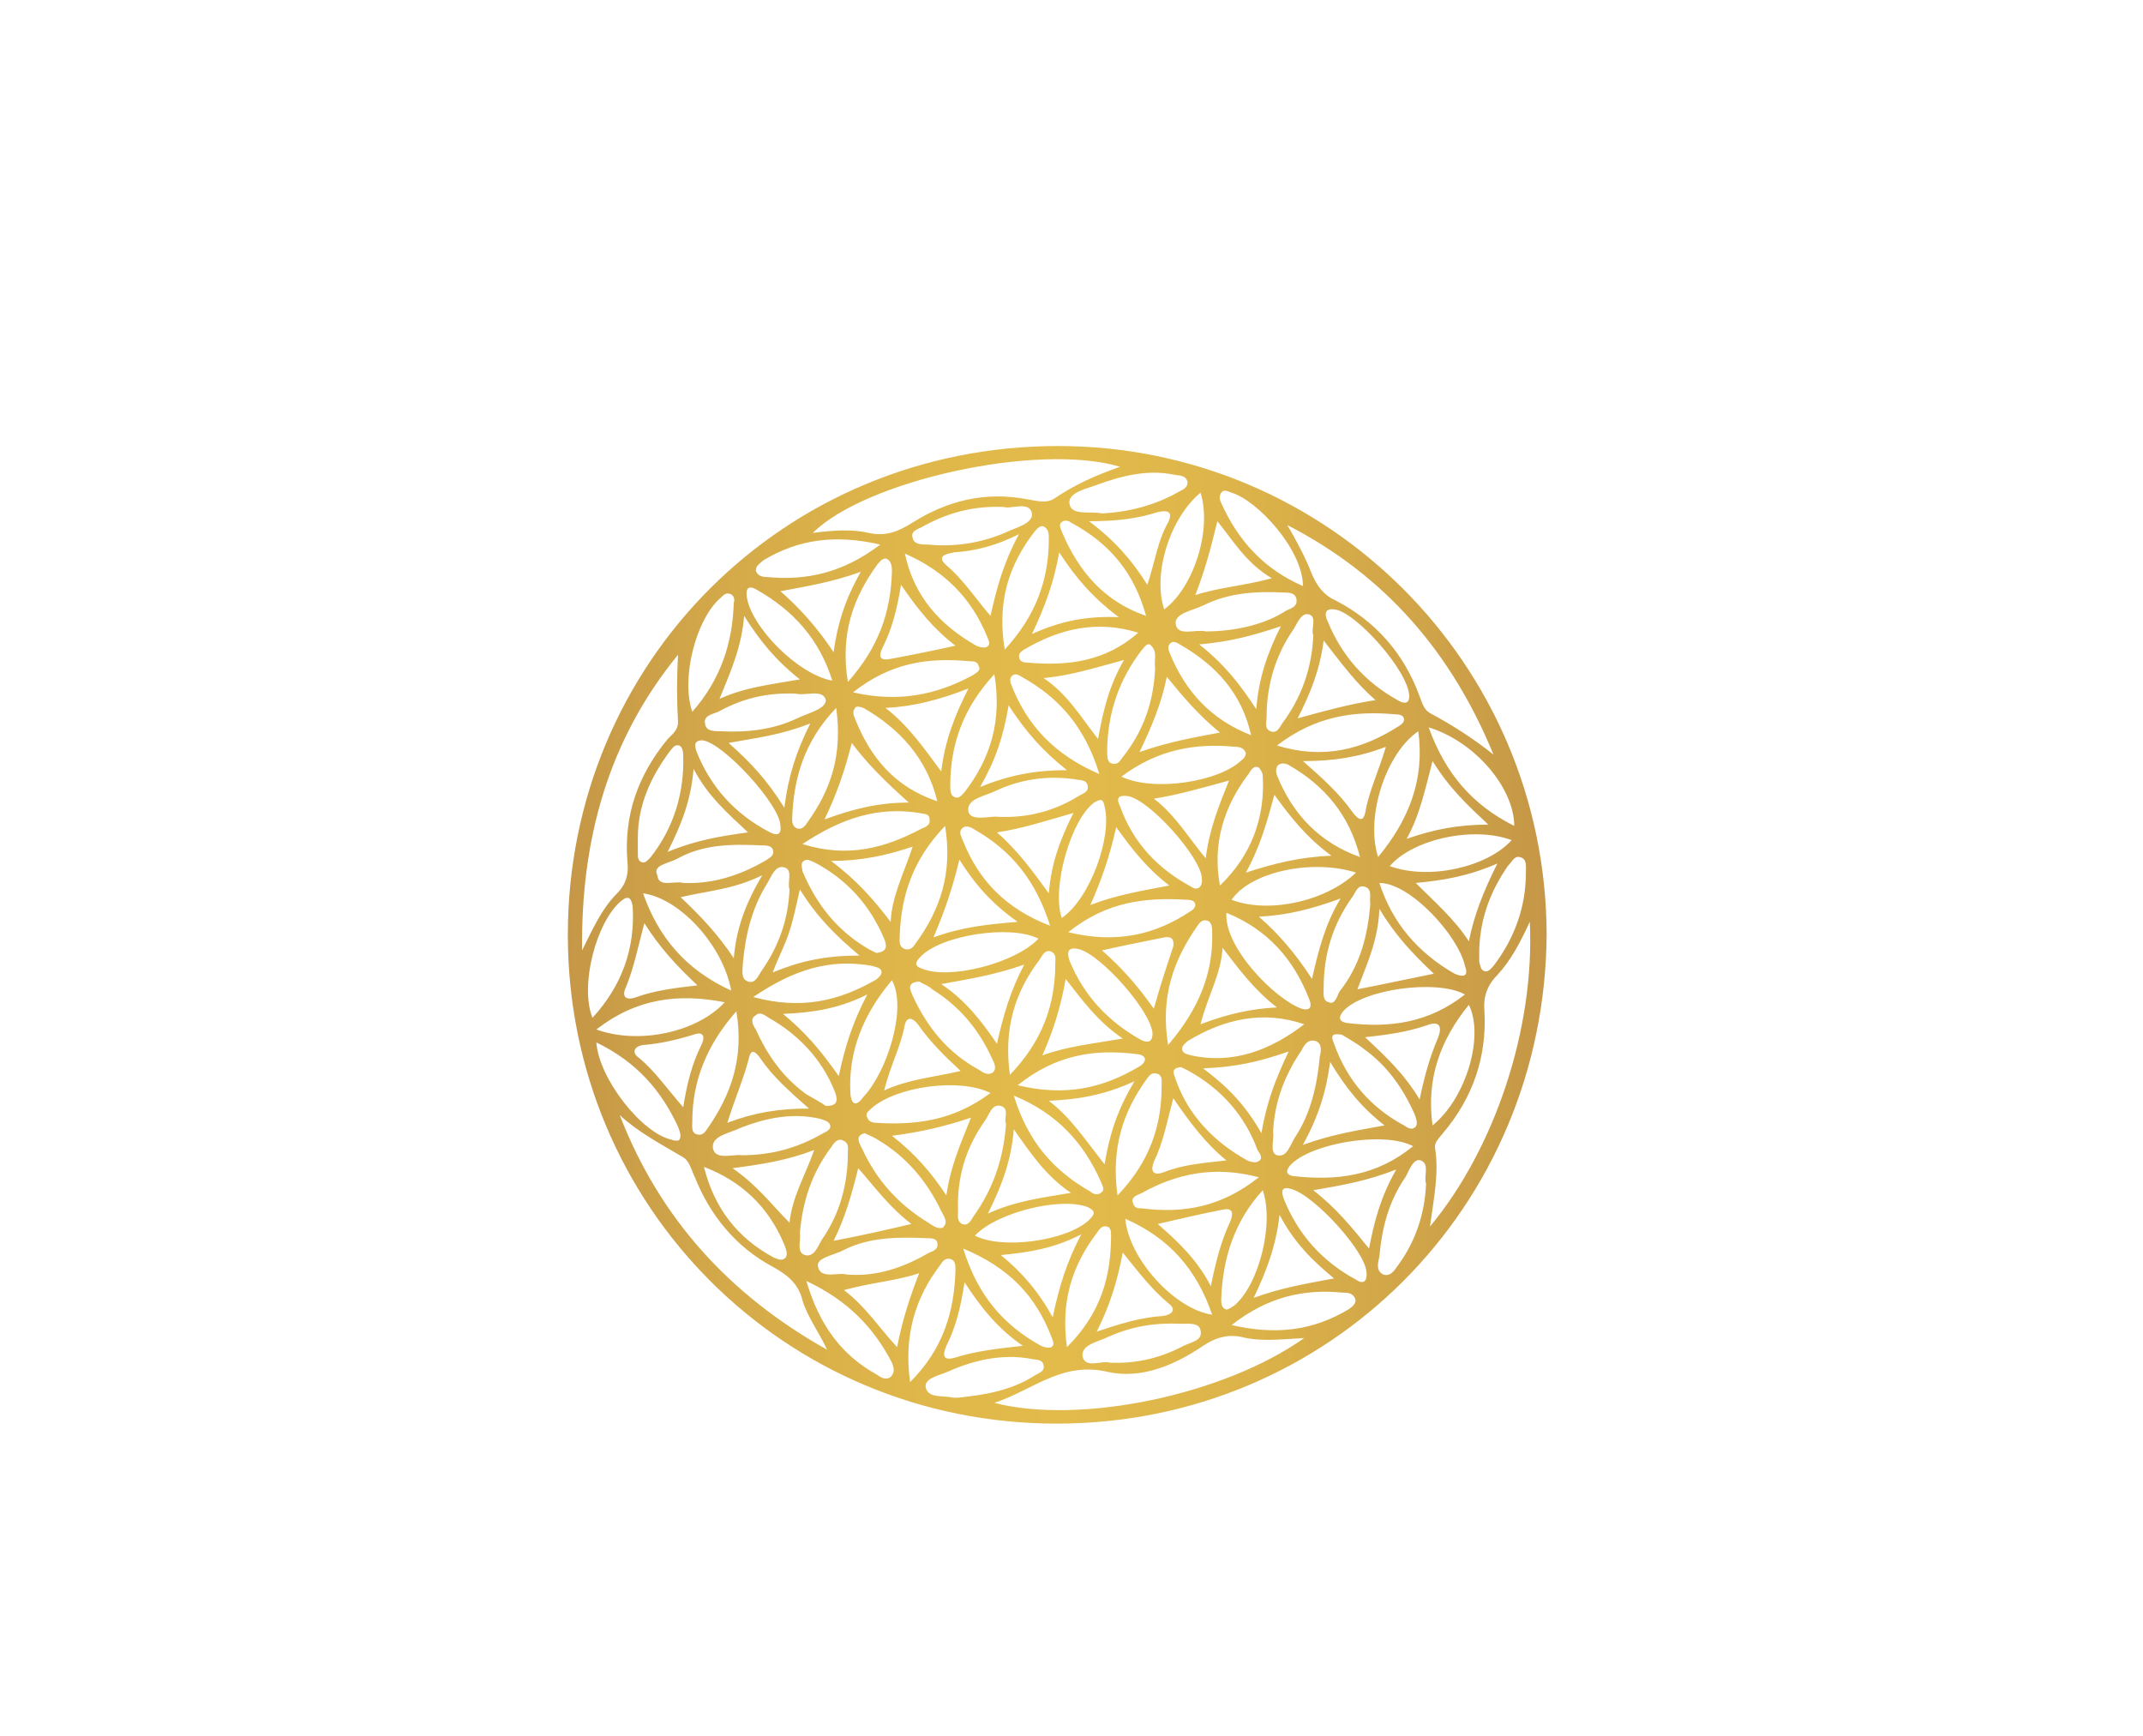 <svg xmlns="http://www.w3.org/2000/svg" xmlns:xlink="http://www.w3.org/1999/xlink" id="Layer_1" x="0px" y="0px" viewBox="0 0 165.3 133.9" style="enable-background:new 0 0 165.3 133.9;" xml:space="preserve"><style type="text/css">	.st0{fill:url(#SVGID_1_);}</style><linearGradient id="SVGID_1_" gradientUnits="userSpaceOnUse" x1="43.771" y1="72.085" x2="119.184" y2="72.085">	<stop offset="0" style="stop-color:#C59747"></stop>	<stop offset="0.159" style="stop-color:#D4A949"></stop>	<stop offset="0.341" style="stop-color:#DFB64A"></stop>	<stop offset="0.504" style="stop-color:#E3BB4B"></stop>	<stop offset="0.663" style="stop-color:#DEB54A"></stop>	<stop offset="0.874" style="stop-color:#D0A448"></stop>	<stop offset="1" style="stop-color:#C59747"></stop></linearGradient><path class="st0" d="M81.6,34.4c-21.1,0-37.8,16.7-37.8,37.7c0,20.9,16.7,37.7,37.7,37.7c21,0,37.7-16.7,37.8-37.8 C119.2,51.2,102.4,34.4,81.6,34.4z M117.2,66.1c0.6,0.1,0.5,0.7,0.5,1.2c0,2.7-0.9,5.1-2.5,7.2c-0.2,0.2-0.4,0.5-0.7,0.4 c-0.3-0.1-0.3-0.4-0.4-0.7c0-0.4,0-0.8,0-1c0.1-2.5,0.9-4.5,2.2-6.4C116.6,66.5,116.8,66,117.2,66.1z M102.5,77.3 c-0.5-0.1-0.4-0.7-0.4-1.1c0-2.6,0.7-4.9,2.2-7c0.3-0.4,0.4-1,1-0.8c0.6,0.2,0.3,0.9,0.4,1.3c-0.2,2.5-0.8,4.8-2.4,6.8 C103.1,77,102.9,77.5,102.5,77.3z M106.8,86.8c-2.2,0.4-4.1,0.7-6.3,1.5c1.2-2.2,1.8-4.1,2.1-6.4C103.8,83.9,105,85.4,106.8,86.8z  M86.2,92.2c-0.5-3.6,0.4-6.4,2.2-8.9c0.2-0.3,0.4-0.6,0.8-0.5c0.5,0.1,0.4,0.6,0.4,1C89.6,86.8,88.7,89.6,86.2,92.2z M86.6,96.6 c1.2,1.5,2.2,2.8,3.5,3.9c0.7,0.5,0.3,0.9-0.4,1c-1.7,0.1-3.3,0.6-5.1,1.2C85.6,100.7,86.2,98.8,86.6,96.6z M65.6,84.4 c-0.2-3.3,1-6.2,3.2-8.8c1.2,2.2-0.4,7.1-2.2,9C66.1,85.3,65.7,85.3,65.6,84.4z M66.2,90.1c1.4,1.6,2.4,3,4.1,4.3 c-2.1,0.5-3.9,0.9-6,1.3C65.2,93.9,65.7,92.1,66.2,90.1z M57.3,74.3c0.2-2.2,0.7-4.3,1.9-6.2c0.3-0.5,0.6-1.4,1.3-1.2 c0.7,0.2,0.2,1.1,0.4,1.7c-0.1,2.3-0.8,4.3-2.1,6.2c-0.3,0.4-0.5,1.1-1.1,0.9C57.1,75.5,57.3,74.8,57.3,74.3z M56.6,73.9 c-1.2-1.8-2.5-3.2-4.1-4.7c2.1-0.5,4.1-0.6,6.3-1.7C57.5,69.7,56.8,71.6,56.6,73.9z M76.7,52c0.6,3.6-0.3,6.5-2.3,9.1 c-0.2,0.2-0.4,0.5-0.7,0.4c-0.4-0.1-0.4-0.5-0.4-0.9C73.3,57.4,74.3,54.6,76.7,52z M76.4,47.5c-1.2-1.4-2.1-2.8-3.4-3.9 c-0.9-0.8,0.2-0.9,0.6-1c1.6-0.1,3.2-0.5,5-1.4C77.4,43.4,76.9,45.3,76.4,47.5z M97.1,59.2c0.1,0.1,0.3,0.4,0.3,0.6 c0.2,3.3-0.9,6.2-3.3,8.5c-0.6-3.2,0.3-6.1,2.2-8.6C96.5,59.4,96.7,59,97.1,59.2z M96.9,54.7c-1.3-2-2.5-3.5-4.4-5 c2.4-0.2,4.2-0.7,6.3-1.4C97.8,50.3,97.1,52.2,96.9,54.7z M98.5,57.5c3-2.3,6-2.7,9.2-2.4c0.3,0,0.6,0.1,0.6,0.4 c0,0.2-0.2,0.4-0.4,0.5C105.1,57.8,102.1,58.6,98.5,57.5z M106.9,57.6c-0.6,2-1.3,3.4-1.6,5.1c-0.2,0.9-0.7,0.3-1-0.1 c-1-1.4-2.2-2.5-3.8-3.9C102.9,58.7,104.8,58.4,106.9,57.6z M98.6,59c0.3-0.2,0.6-0.1,0.8,0c2.8,1.6,4.7,3.9,5.5,7.1 c-3.1-1.1-5.2-3.3-6.4-6.3C98.4,59.5,98.4,59.2,98.6,59z M102.7,66c-2.5,0.1-4.4,0.6-6.6,1.3c1.1-2,1.6-3.8,2.2-6 C99.6,63.1,100.8,64.6,102.7,66z M104.6,67.3c-2.3,2.2-6.7,3.2-9.6,2.1C96.4,67.3,101.1,66.2,104.6,67.3z M90.1,80.6 c-0.6-3.7,0.4-6.5,2.2-9.1c0.2-0.3,0.4-0.6,0.8-0.5c0.4,0.1,0.4,0.6,0.4,0.9C93.6,75,92.5,77.8,90.1,80.6z M90.5,84.7 c1.3,1.9,2.5,3.5,4.1,4.8c-1.7,0.2-3.3,0.3-4.8,0.9c-0.8,0.3-1.1,0-0.8-0.8C89.7,88.2,90,86.6,90.5,84.7z M87.7,81.3 c0.9,0.1,0.7,0.7,0.1,1c-2.7,1.6-5.6,2.3-9.3,1.4C81.5,81.3,84.5,80.9,87.7,81.3z M80.4,81.4c0.8-1.8,1.4-3.6,1.8-5.9 c1.4,1.8,2.5,3.3,4.4,4.6C84.3,80.5,82.3,80.7,80.4,81.4z M88,80.2c-2.5-1.4-4.4-3.4-5.5-6.1c-0.2-0.6-0.2-1.1,0.7-0.9 c1.7,0.4,5.6,4.8,5.7,6.5C88.9,80.5,88.4,80.4,88,80.2z M82.4,71.9c3-2.4,6-2.7,9.2-2.5c0.3,0,0.6,0.1,0.6,0.4 c0,0.2-0.2,0.4-0.4,0.5C89.1,72.1,86.1,72.8,82.4,71.9z M85,73.3c1.8-0.4,3.3-0.7,4.8-1c0.5-0.1,0.8,0.1,0.7,0.7 c-0.5,1.5-1,3-1.5,4.8C87.8,76.1,86.6,74.7,85,73.3z M93,66.2c-1.4-1.7-2.4-3.4-4-4.6c1.9-0.3,3.6-0.8,5.8-1.4 C94,62.2,93.3,63.9,93,66.2z M94.3,73.1c1.3,1.7,2.5,3.3,4.2,4.6c-2,0.1-3.8,0.5-5.9,1.3C93.2,76.7,94.2,75.1,94.3,73.1z M95.8,58.6 c-1.7,1.7-6.8,2.5-9.3,1.3c2.8-2.1,5.7-2.6,8.8-2.3c0.3,0,0.7,0.1,0.8,0.5C96.1,58.2,96,58.5,95.8,58.6z M87,61.4 c1.7,0.3,5.6,4.7,5.7,6.3c0.1,0.8-0.4,1-0.8,0.7c-2.6-1.4-4.5-3.4-5.5-6.2C86.1,61.6,86.2,61.3,87,61.4z M90.2,68.3 c-2.1,0.4-4,0.7-6.1,1.5c0.9-2,1.5-3.8,2-6C87.4,65.6,88.5,67,90.2,68.3z M81.9,70.8c-0.8-2.3,0.7-7.6,2.5-8.9 c0.5-0.3,0.7-0.3,0.8,0.3C85.8,64.5,84.1,69.3,81.9,70.8z M69.8,73.2c-0.5-0.2-0.4-0.6-0.4-1c0.1-3.1,1-5.9,3.5-8.5 c0.6,3.7-0.4,6.5-2.3,9.1C70.4,73.1,70.2,73.3,69.8,73.2z M70.8,79c0.9,1.3,2,2.4,3.3,3.6c-2.1,0.5-3.9,0.6-5.9,1.5 c0.5-2,1.3-3.4,1.6-5.1C70,78.3,70.5,78.6,70.8,79z M68.7,71.1c-1.3-1.7-2.6-3.2-4.6-4.7c2.3,0,4.2-0.4,6.3-1.1 C69.7,67.4,68.8,69.1,68.7,71.1z M72.6,59.5c-1.4-1.9-2.6-3.6-4.3-4.9c2.1-0.1,4.1-0.6,6.4-1.5C73.6,55.3,72.9,57.1,72.6,59.5z  M74,66.3c1.2,1.9,2.5,3.4,4.5,4.8c-2.4,0.2-4.3,0.4-6.5,1.2C72.9,70.2,73.5,68.4,74,66.3z M71,73.8c1.6-1.7,7-2.5,9.1-1.4 c-1.8,1.9-6.9,3.2-9,2.3C70.5,74.5,70.6,74.2,71,73.8z M74.3,64.9c-0.1-0.3-0.4-0.7-0.1-1c0.3-0.3,0.7-0.1,1,0.1 c2.8,1.6,4.7,3.9,5.8,7.4C77.6,70.1,75.5,67.9,74.3,64.9z M76.8,61c1.9-0.9,4-1.2,6.1-0.9c0.4,0.1,0.9,0,1,0.5 c0.1,0.5-0.4,0.6-0.7,0.8c-1.8,1.1-3.8,1.7-6.2,1.6c-0.6-0.1-2.1,0.4-2.3-0.4C74.5,61.6,76,61.4,76.8,61z M80.9,68.9 c-1.3-1.8-2.5-3.4-4-4.7c2-0.3,3.8-0.9,5.9-1.5C81.8,64.7,81.1,66.5,80.9,68.9z M84.7,57c-1.4-1.8-2.4-3.5-4.2-4.7 c2.1-0.2,4-0.8,6.2-1.4C85.6,52.8,85.1,54.7,84.7,57z M79.2,51.1c-0.3,0-0.6-0.1-0.6-0.5c0-0.2,0.2-0.4,0.4-0.5 c2.7-1.6,5.6-2.3,8.8-1.3C85.3,51,82.4,51.4,79.2,51.1z M78.8,52.2c2.9,1.6,4.9,3.9,6,7.5c-3.5-1.5-5.6-3.8-6.8-6.9 c-0.1-0.2-0.1-0.5,0-0.6C78.2,51.9,78.5,52,78.8,52.2z M82.3,59.4c-2.5,0-4.5,0.4-6.7,1.3c1.2-2.1,1.8-3.9,2.2-6.3 C79.1,56.4,80.4,57.9,82.3,59.4z M75,52.1c-2.8,1.5-5.7,2.1-9.2,1.3c2.9-2.3,5.8-2.7,9-2.4c0.3,0,0.6,0,0.7,0.4 C75.7,51.7,75.3,51.9,75,52.1z M66.6,54.6c2.8,1.6,4.9,3.9,5.7,7.2c-3.3-1.1-5.2-3.4-6.4-6.5c-0.1-0.2-0.1-0.5,0-0.6 C66,54.4,66.3,54.5,66.6,54.6z M70.1,61.9c-2.4,0-4.3,0.5-6.5,1.3c1-2.1,1.6-3.9,2.1-5.9C66.9,58.9,68.2,60.2,70.1,61.9z M70.9,62.7 c0.3,0.1,0.8,0,0.8,0.5c0.1,0.4-0.3,0.6-0.6,0.7c-2.8,1.5-5.7,2.3-9.2,1.2C64.9,63.1,67.7,62.2,70.9,62.7z M62,66.4 c0.3-0.2,0.5,0,0.8,0.1c2.5,1.3,4.3,3.3,5.4,5.9c0.2,0.5,0.3,1-0.6,1.1c-0.2-0.1-0.4-0.2-0.6-0.3c-2.4-1.4-4-3.4-5.1-6 C61.9,67,61.7,66.6,62,66.4z M68,75c0,0.2-0.3,0.5-0.5,0.6c-2.8,1.6-5.7,2.3-9.4,1.3c3.1-2.1,5.9-3,9.2-2.4C67.5,74.6,68,74.6,68,75 z M66.3,73.7c-2.6,0-4.5,0.4-6.7,1.3c0.5-1.3,1-2.2,1.3-3.2c0.3-0.9,0.5-1.9,0.8-3.2C63,70.7,64.4,72.1,66.3,73.7z M56.2,57.3 c2.2-0.4,4-0.6,6.3-1.5c-1.1,2.2-1.7,4.1-2,6.5C59.2,60.2,57.9,58.8,56.2,57.3z M57.8,81.5c0.2-0.8,0.7-0.1,0.9,0.2 c0.9,1.3,2.1,2.4,3.7,3.8c-2.3,0-4.2,0.3-6.3,1.1C56.7,84.7,57.4,83.1,57.8,81.5z M57.1,87c2-0.8,4.1-1.2,6.2-0.7 c0.3,0.1,0.6,0.2,0.7,0.4c0.2,0.4-0.3,0.6-0.5,0.7c-1.9,1.1-3.9,1.7-6.3,1.7c-0.6-0.1-2,0.4-2.2-0.5C54.8,87.6,56.3,87.4,57.1,87z  M63.7,85.3c-0.4-0.3-1-0.6-1.5-0.9c-1.8-1.3-3-3-3.9-5c-0.2-0.3-0.5-0.8,0-1.1c0.3-0.3,0.7,0,1,0.2c2.3,1.3,4.1,3.2,5.1,5.7 C64.7,85,64.5,85.3,63.7,85.3z M60.4,78.2c2.3-0.1,4.3-0.4,6.5-1.5c-1.1,2.1-1.7,3.9-2.2,6.3C63.3,81,62.1,79.6,60.4,78.2z  M67.2,85.5c1.9-1.7,6.8-2.4,9.2-1.2c-2.8,2.1-5.7,2.5-8.8,2.3c-0.3,0-0.6-0.1-0.7-0.4C66.7,85.9,67,85.7,67.2,85.5z M75.5,82.5 c-2.4-1.3-4-3.3-5.1-5.7c-0.2-0.5-0.5-1,0.5-1.1c0.3,0.2,0.7,0.3,1,0.6c2.1,1.3,3.6,3.1,4.6,5.3c0.2,0.4,0.4,0.8,0.1,1.1 C76.2,83,75.8,82.7,75.5,82.5z M72.6,75.9c2.2-0.4,4.1-0.7,6.4-1.5c-1.1,2.1-1.6,3.9-2.1,6.1C75.6,78.6,74.4,77.1,72.6,75.9z  M80.2,74c0.2-0.3,0.4-0.8,0.9-0.6c0.4,0.2,0.3,0.6,0.3,0.9c0,3.2-1,6-3.5,8.6C77.4,79.3,78.3,76.5,80.2,74z M78.2,87.1 c1.4,2,2.5,3.6,4.4,4.9c-2.3,0.4-4.2,0.6-6.4,1.6C77.3,91.4,78,89.5,78.2,87.1z M83.9,93.1c0.6,0.3,0.6,0.5,0.1,1 c-1.7,1.6-6.7,2.3-8.8,1.2C76.9,93.5,81.8,92.3,83.9,93.1z M84.1,91.9c-2.8-1.6-4.8-3.8-5.9-7.4c3.4,1.4,5.4,3.7,6.7,6.6 c0.1,0.3,0.4,0.7,0,0.9C84.7,92.2,84.3,92.1,84.1,91.9z M80.9,84.9c2.2-0.1,4.2-0.4,6.6-1.5c-1.3,2.2-1.9,4-2.3,6.4 C83.7,87.9,82.6,86.2,80.9,84.9z M88.1,92c2.7-1.5,5.6-2.1,9-1.2c-2.9,2.3-5.8,2.8-9,2.4c-0.3,0-0.6,0-0.7-0.4 C87.2,92.3,87.7,92.2,88.1,92z M97,89.6c-0.2,0.1-0.6,0-0.8-0.1c-2.5-1.4-4.5-3.4-5.5-6.2c-0.1-0.4-0.5-0.9,0.4-1 c0.2,0.1,0.4,0.2,0.6,0.3C94.2,84,96,86,97,88.7C97.2,89,97.5,89.4,97,89.6z M92.8,82.4c2.5-0.1,4.3-0.5,6.6-1.3 c-1,2.1-1.7,3.9-2.1,6.3C96.1,85.3,94.8,83.9,92.8,82.4z M91.9,81.4c-0.3-0.1-0.6-0.1-0.7-0.4c-0.1-0.3,0.2-0.5,0.4-0.7 c2.8-1.7,5.8-2.4,9-1.3C98,81,95.1,82.1,91.9,81.4z M100.4,77.8c-2-0.7-6-4.7-5.8-7.4c3.2,1.3,5.2,3.6,6.4,6.7 C101.2,77.6,101.1,78,100.4,77.8z M97.1,70.7c2.2-0.1,4.1-0.6,6.3-1.4c-1.2,2-1.7,4-2.2,6.2C99.9,73.5,98.6,72,97.1,70.7z  M106.4,70.1c1.2,2,2.5,3.4,4.2,5c-2,0.4-3.8,0.8-5.9,1.2C105.5,74.2,106.3,72.5,106.4,70.1z M103.6,78c1.5-1.7,7.2-2.5,9.4-1.3 c-2.8,2.2-5.8,2.6-9.1,2.2C103.3,78.8,103.2,78.5,103.6,78z M112.2,75.1c-2.8-1.6-4.8-3.9-5.8-7c2.4,0,6.1,4.1,6.6,6.4 C113.3,75.3,112.9,75.4,112.2,75.1z M108.5,64.7c1-1.8,1.4-3.7,2-6c1.3,2.1,2.7,3.4,4.3,4.9C112.4,63.6,110.5,64,108.5,64.7z  M116.6,64.8c-1.9,2.1-6.4,3.1-9.4,2C109,64.7,113.7,63.7,116.6,64.8z M106.3,66.1c-1-3.1,0.6-8,3.1-9.7 C109.9,60.1,108.7,63.2,106.3,66.1z M107.8,54c-2.5-1.4-4.3-3.4-5.4-6.1c-0.2-0.4-0.3-1,0.5-0.9c1.6,0.1,5.8,4.8,5.8,6.7 C108.7,54.3,108.3,54.3,107.8,54z M106.1,54c-2,0.3-3.8,0.8-6,1.4c1-2,1.7-3.7,2-6C103.5,51.2,104.6,52.7,106.1,54z M101.3,49 c-0.1,2.5-0.9,4.8-2.4,6.8c-0.2,0.3-0.4,0.8-0.9,0.6c-0.5-0.2-0.3-0.7-0.3-1.1c0-2.5,0.7-4.8,2.1-6.8c0.3-0.5,0.6-1.3,1.2-1.1 C101.6,47.6,101.1,48.5,101.3,49z M99.2,47.1c-1.5,1-3.8,1.6-6.2,1.6c-0.7-0.2-2.1,0.4-2.3-0.5c-0.2-0.9,1.3-1.1,2.1-1.5 c2-1,4.1-1.1,6.2-1c0.4,0,0.9,0,1,0.5C100.1,46.8,99.6,46.9,99.2,47.1z M91,49.7c2.8,1.6,4.8,3.8,5.5,7c-3.1-1.2-5.1-3.4-6.3-6.4 c-0.1-0.2-0.1-0.5,0-0.6C90.4,49.4,90.7,49.5,91,49.7z M94.1,56.5c-2.1,0.4-3.9,0.7-6.2,1.5c1-2.1,1.7-3.8,2.1-5.8 C91.3,53.8,92.5,55.2,94.1,56.5z M89.1,51.5c-0.1,2.6-0.9,4.9-2.5,6.9c-0.2,0.3-0.4,0.6-0.8,0.5c-0.4-0.1-0.4-0.5-0.4-0.9 c0-2.9,0.9-5.6,2.7-7.9c0.2-0.2,0.4-0.6,0.7-0.3C89.3,50.3,89,50.9,89.1,51.5z M88.5,45.1c-1.2-1.9-2.5-3.4-4.5-4.9 c2.2,0,3.7-0.2,5.3-0.7c0.8-0.2,1.2,0,0.8,0.8C89.3,41.7,89.1,43.3,88.5,45.1z M88.4,47.5c-3.2-1.1-5.2-3.4-6.5-6.5 c-0.1-0.3-0.3-0.6,0.1-0.8c0.2-0.1,0.5,0,0.6,0.1C85.6,41.9,87.5,44.2,88.4,47.5z M86.3,47.6c-2.5-0.1-4.5,0.3-6.7,1.3 c1-2.1,1.7-4,2.1-6.3C83,44.6,84.3,46.1,86.3,47.6z M80.9,41.6c0,3.1-1,5.9-3.4,8.5c-0.6-3.7,0.3-6.5,2.3-9.1 c0.2-0.2,0.4-0.5,0.7-0.4C80.9,40.8,80.9,41.2,80.9,41.6z M77.5,41.1c-1.9,0.8-3.9,1.1-5.9,0.9c-0.5,0-1.1,0-1.2-0.5 c-0.2-0.6,0.5-0.7,0.8-0.9c1.8-1,3.8-1.6,6.2-1.5c0.6,0.2,2-0.5,2.2,0.5C79.7,40.4,78.3,40.7,77.5,41.1z M76.1,49 c0.1,0.3,0.4,0.7,0,0.9c-0.2,0.1-0.6,0-0.8-0.1c-2.8-1.6-4.8-3.8-5.5-7.1C72.8,44,74.9,46.1,76.1,49z M73.7,49.8 c-1.8,0.4-3.3,0.7-4.9,1c-0.9,0.2-1.1-0.1-0.7-0.9c0.7-1.4,1.1-2.9,1.4-4.8C70.8,47,72,48.5,73.7,49.8z M68.8,44.1 c-0.1,3.1-1,5.8-3.4,8.5c-0.6-3.7,0.4-6.5,2.3-9.1c0.2-0.2,0.4-0.5,0.7-0.4C68.8,43.3,68.8,43.8,68.8,44.1z M64.3,50.3 c-1.2-1.8-2.5-3.3-4.1-4.7c2.1-0.4,4-0.7,6.2-1.5C65.2,46.2,64.6,48.1,64.3,50.3z M64.5,54.6c0.5,3.6-0.4,6.3-2.2,8.8 c-0.2,0.3-0.4,0.6-0.8,0.5c-0.3-0.1-0.4-0.4-0.4-0.7C61.2,60.1,62,57.2,64.5,54.6z M61.5,55.4c-1.9,0.9-3.9,1.1-5.9,1 c-0.5,0-1.1,0-1.2-0.5c-0.2-0.7,0.5-0.8,1-1c1.8-1,3.7-1.5,6-1.4c0.7,0.2,2.1-0.4,2.3,0.5C63.7,54.7,62.3,55,61.5,55.4z M60.2,63.7 c0.1,0.8-0.4,0.7-0.8,0.5c-2.7-1.4-4.6-3.5-5.7-6.3c-0.1-0.4-0.2-0.8,0.5-0.8C55.8,57.3,60.2,62.1,60.2,63.7z M57.7,64.2 c-2.2,0.3-4,0.6-6.2,1.5c1.1-2.2,1.8-4,2-6.4C54.6,61.4,56.1,62.7,57.7,64.2z M52.3,66.2c2-1.1,4.2-1.1,6.4-1c0.3,0,0.8,0,0.9,0.3 c0.2,0.5-0.3,0.7-0.6,0.9c-1.9,1.1-4,1.8-6.3,1.7c-0.7-0.2-1.9,0.4-2-0.6C50.3,66.7,51.6,66.6,52.3,66.2z M56.4,76.4 c-3.5-1.6-5.6-4.1-6.8-7.5C52.5,69.3,55.8,73,56.4,76.4z M49.7,71.2c1.2,1.9,2.5,3.3,4.1,4.8c-1.8,0.2-3.3,0.4-4.7,0.9 c-0.8,0.3-1.2,0-0.8-0.8C48.9,74.6,49.2,73.1,49.7,71.2z M55.9,77.3c-2.1,2.3-6.6,3.3-9.9,2.1C49.1,77,52.3,76.6,55.9,77.3z  M49.6,80.6c1.3-0.1,2.6-0.4,3.9-0.8c0.8-0.3,0.9,0.2,0.6,0.8c-0.7,1.4-1.1,2.9-1.4,4.8c-1.3-1.5-2.2-2.8-3.4-3.8 C48.7,81.2,48.9,80.7,49.6,80.6z M53.4,86.5c0-3.1,1.1-5.9,3.4-8.5c0.6,3.6-0.4,6.4-2.2,9c-0.2,0.3-0.4,0.6-0.8,0.5 C53.3,87.4,53.4,86.9,53.4,86.5z M60.5,96c0.1,0.3,0.3,0.7,0.1,1c-0.3,0.3-0.6,0.1-0.9,0c-2.8-1.5-4.6-3.8-5.4-7 C57.2,91.1,59.3,93.1,60.5,96z M56.5,90.1c2.3-0.3,4.2-0.6,6.3-1.4c-0.7,2-1.7,3.6-1.9,5.6C59.5,92.9,58.4,91.4,56.5,90.1z  M61.7,95.1c0.2-2.4,0.9-4.6,2.4-6.6c0.2-0.3,0.5-0.8,1-0.5c0.4,0.2,0.3,0.6,0.3,0.9c0,2.4-0.6,4.7-2,6.7c-0.3,0.5-0.6,1.4-1.3,1.2 C61.4,96.6,61.8,95.7,61.7,95.1z M65.1,96.4c2-1,4.2-1,6.4-0.9c0.3,0,0.8,0,0.8,0.4c0.1,0.4-0.3,0.6-0.6,0.7c-1.9,1.1-4,1.9-6.4,1.7 c-0.6-0.2-2,0.4-2.2-0.6C62.9,97,64.4,96.8,65.1,96.4z M71.6,94.3c-2.3-1.4-4-3.3-5.1-5.7c-0.2-0.4-0.6-1,0.2-1.2 c0.4,0.2,0.7,0.3,1,0.5c2.2,1.3,3.8,3.2,4.9,5.5c0.2,0.4,0.6,0.9,0.1,1.3C72.3,94.8,71.9,94.5,71.6,94.3z M68.8,87.6 c2.3-0.3,4-0.7,6.1-1.4c-0.8,2-1.6,3.8-1.9,6C71.8,90.4,70.6,89,68.8,87.6z M73.9,93.4c-0.1-2.6,0.6-4.9,2.1-7 c0.3-0.4,0.5-1.3,1.2-1.1c0.7,0.2,0.2,1,0.4,1.4c-0.2,2.7-1,5-2.5,7.1c-0.2,0.3-0.4,0.8-0.9,0.6C73.8,94.2,73.9,93.7,73.9,93.4z  M74.4,98.9c1.3,2,2.6,3.6,4.5,4.9c-1.9,0.2-3.6,0.4-5.2,0.9c-1,0.3-1-0.2-0.7-0.9C73.7,102.4,74.1,100.9,74.4,98.9z M74.3,96.3 c3.6,1.5,5.6,3.7,6.8,6.8c0.1,0.3,0.3,0.6,0,0.8c-0.2,0.1-0.6,0-0.8-0.1C77.4,102.2,75.4,99.9,74.3,96.3z M77.2,96.8 c2.1-0.2,4.1-0.5,6.2-1.6c-1.1,2.1-1.7,4-2.2,6.4C80.1,99.6,78.8,98.1,77.2,96.8z M84.6,95.1c0.2-0.3,0.4-0.6,0.8-0.5 c0.3,0.1,0.3,0.4,0.3,0.7c0,3.2-0.8,6-3.4,8.6C81.8,100.4,82.7,97.6,84.6,95.1z M85.5,103.1c1.8-0.8,3.6-1.1,5.6-1 c0.6,0,1.4-0.1,1.5,0.5c0.2,0.8-0.7,0.9-1.3,1.2c-1.7,0.9-3.6,1.4-5.7,1.3c-0.6-0.2-1.9,0.5-2.1-0.5 C83.4,103.7,84.7,103.5,85.5,103.1z M86.8,94c3.4,1.5,5.5,3.9,6.7,7.4C90.7,101,87.1,97.2,86.8,94z M93.4,99.2 c-1.1-2.1-2.5-3.4-4.1-4.8c1.8-0.4,3.4-0.8,5-1.1c0.9-0.2,0.8,0.4,0.6,0.9C94.2,95.7,93.8,97.2,93.4,99.2z M94.2,100.2 c0.1-3.1,1-6,3.2-8.4c0.9,2.6-0.3,7.3-2.2,8.9c-0.2,0.1-0.4,0.3-0.6,0.3C94.2,100.9,94.2,100.5,94.2,100.2z M98.7,93.7 c1.1,2.1,2.5,3.5,4.2,4.9c-2.1,0.4-4,0.7-6.2,1.5C97.7,98,98.4,96.2,98.7,93.7z M98.5,89.1c-0.6-0.2-0.2-1.2-0.3-1.8 c0.1-2.3,0.9-4.4,2.2-6.3c0.2-0.4,0.5-0.9,1.1-0.7c0.5,0.2,0.4,0.8,0.3,1.2c-0.2,2.2-0.7,4.4-1.9,6.2C99.5,88.3,99.3,89.3,98.5,89.1 z M99.5,89.9c1.5-1.7,7.2-2.7,9.5-1.5c-2.8,2.3-5.9,2.7-9.3,2.3C99.3,90.6,99.1,90.4,99.5,89.9z M108.3,86.8 c-2.6-1.4-4.4-3.5-5.4-6.3c-0.3-0.7-0.1-0.8,0.6-0.7c0.5,0.3,1.2,0.7,1.7,1.1c1.8,1.3,3,3,3.9,5c0.1,0.3,0.3,0.7,0.1,1 C108.9,87.2,108.6,87,108.3,86.8z M105.3,80c1.8-0.2,3.2-0.4,4.7-0.9c1-0.4,1.3,0,0.9,1c-0.6,1.4-1,2.8-1.4,4.7 C108.3,82.8,106.9,81.5,105.3,80z M113.3,77.5c1.2,2.4-0.2,7.2-2.8,9.3C110,83.2,111.1,80.2,113.3,77.5z M113.3,72.6 c-1.1-1.7-2.6-3-4.1-4.5c2.1-0.2,4-0.5,6.3-1.5C114.4,68.8,113.7,70.6,113.3,72.6z M110.2,56.1c3.6,1.1,6.6,4.7,6.6,7.6 C113.6,62.1,111.5,59.7,110.2,56.1z M115.2,58.2c-1.5-1.2-3.2-2.3-4.9-3.2c-0.5-0.3-0.6-0.8-0.8-1.3c-1.2-3.3-3.4-5.8-6.5-7.4 c-0.9-0.4-1.4-1.1-1.8-2c-0.5-1.3-1.2-2.6-1.9-3.8C106.9,44.4,112,50.4,115.2,58.2z M94.2,38c0.2-0.3,0.5-0.1,0.8,0 c2,0.6,5.5,4.4,5.5,7.2c-3-1.3-5-3.5-6.3-6.4C94.1,38.6,94,38.3,94.2,38z M98.1,44.6c-2.2,0.6-4.1,0.7-5.9,1.3 c0.7-1.8,1.2-3.6,1.7-5.7C95.2,41.8,96.1,43.4,98.1,44.6z M92.6,38c0.9,2.8-0.5,7.3-2.8,9C88.9,44.3,90.2,40,92.6,38z M90.5,36.6 c0.4,0.1,1,0,1.1,0.6c0,0.5-0.5,0.6-0.8,0.8C89,39,87,39.5,85,39.6c-0.9-0.2-2.3,0.2-2.5-0.7c-0.2-0.9,1.3-1.2,2.1-1.5 C86.5,36.7,88.5,36.2,90.5,36.6z M86.4,36c-2,0.7-3.5,1.4-5,2.4c-0.7,0.5-1.5,0.2-2.2,0.1c-3.2-0.6-6.1,0.1-8.8,1.8 c-1.1,0.7-2.1,1.1-3.4,0.8c-1.3-0.3-2.7-0.2-4.3,0C66.7,37.1,80,34.1,86.4,36z M58.9,43.2c2.7-1.6,5.5-2,9-1.2 c-2.9,2.2-5.7,2.8-8.8,2.5c-0.3,0-0.7-0.1-0.8-0.5C58.3,43.6,58.7,43.4,58.9,43.2z M58.4,45.5c2.8,1.6,4.8,3.8,5.8,7 c-2.7-0.5-6.3-4.2-6.6-6.5C57.5,45.2,57.9,45.2,58.4,45.5z M61.7,52.4c-2.3,0.4-4.2,0.6-6.2,1.5c0.9-2.2,1.7-4,1.9-6.4 C58.6,49.4,59.8,50.9,61.7,52.4z M55.6,46.1c0.2-0.2,0.4-0.4,0.7-0.3c0.3,0.1,0.4,0.4,0.3,0.7c-0.1,3.1-1,5.9-3.2,8.4 C52.5,52.3,53.7,47.7,55.6,46.1z M52.7,58.2c0.1,2.9-0.7,5.6-2.5,7.9c-0.2,0.2-0.4,0.5-0.7,0.4c-0.3-0.1-0.3-0.4-0.3-0.7 c0-0.4,0-0.8,0-1.2c0-2.5,1-4.7,2.5-6.7c0.2-0.2,0.3-0.5,0.7-0.4C52.6,57.6,52.7,57.9,52.7,58.2z M52.3,50.5c-0.1,1.8-0.1,3.5,0,5.2 c0,0.6-0.4,0.9-0.8,1.3c-2.3,2.8-3.4,5.9-3.1,9.5c0.1,0.9-0.1,1.7-0.8,2.4c-1.2,1.2-1.9,2.8-2.7,4.4C44.8,64.8,46.9,57.1,52.3,50.5z  M47.9,69.5c0.6-0.5,0.8-0.2,0.9,0.4c0.2,3.2-0.8,6.1-3.1,8.6C44.7,76,46,71.1,47.9,69.5z M52.3,86.9c0.1,0.3,0.3,0.7,0.1,1 C52.4,88,52,88,51.8,87.9c-2.3-0.5-5.6-4.7-5.8-7.5C49.1,81.9,51,84.1,52.3,86.9z M47.8,86c1.4,1.3,3.1,2.2,4.8,3.2 c0.6,0.3,0.7,1,1,1.6c1.2,3,3.2,5.4,6,6.9c1.1,0.6,2,1.3,2.3,2.6c0.4,1.3,1.3,2.5,1.9,3.8C56.3,99.9,50.9,94,47.8,86z M68.7,106.2 c-0.4,0.3-0.8,0-1.1-0.2c-2.7-1.5-4.4-3.8-5.4-7.2c3.2,1.5,5.2,3.6,6.6,6.3C68.9,105.4,69.1,105.8,68.7,106.2z M65.1,99.5 c2.2-0.6,4-0.7,5.8-1.3c-0.7,1.8-1.3,3.6-1.7,5.7C67.8,102.4,66.8,100.8,65.1,99.5z M72.5,97.6c0.2-0.3,0.4-0.6,0.8-0.5 c0.4,0.1,0.4,0.5,0.4,0.9c-0.1,3.1-0.9,6-3.5,8.6C69.7,103,70.6,100.1,72.5,97.6z M73.5,107.8c-0.7-0.2-1.9,0.1-2.1-0.8 c-0.1-0.7,1-0.9,1.7-1.2c2-0.9,4.2-1.4,6.4-1c0.4,0.1,0.9,0,1,0.5c0.1,0.5-0.4,0.6-0.7,0.8c-1.9,1.2-4,1.5-5.9,1.7 C73.6,107.8,73.6,107.8,73.5,107.8z M76.7,108.2c3-1,5.2-3.2,8.7-2.4c2.6,0.6,5.2-0.5,7.4-2c0.9-0.6,1.8-0.9,2.9-0.7 c1.5,0.4,3,0.2,4.9,0.1C94.4,107.6,83.3,109.9,76.7,108.2z M104,101c-2.7,1.6-5.5,2-9,1.2c2.8-2.2,5.6-2.8,8.6-2.5 c0.3,0,0.7,0,0.9,0.4C104.7,100.5,104.3,100.8,104,101z M104.6,98.7c-2.6-1.4-4.5-3.5-5.6-6.3c-0.2-0.6-0.1-0.9,0.6-0.7 c1.8,0.5,5.7,4.8,5.8,6.4C105.5,99,105,99,104.6,98.7z M101.3,91.8c2.3-0.4,4.1-0.7,6.4-1.6c-1.2,2.1-1.7,4-2.1,6.1 C104.3,94.7,103.1,93.2,101.3,91.8z M110,91.3c-0.1,2.3-0.8,4.4-2.1,6.2c-0.3,0.4-0.6,1-1.2,0.8c-0.6-0.3-0.4-0.9-0.3-1.4 c0.2-2.2,0.7-4.2,2-6.1c0.3-0.5,0.6-1.5,1.2-1.3C110.3,89.8,109.8,90.7,110,91.3z M110.7,88.6c-0.1-0.5,0.3-0.8,0.6-1.2 c2.3-2.7,3.4-5.9,3.2-9.4c-0.1-1.1,0.2-2,1-2.8c1.1-1.2,1.8-2.6,2.5-4.1c0.4,8.2-2.7,17.5-7.7,23.5C110.6,92.4,111,90.5,110.7,88.6z "></path></svg>